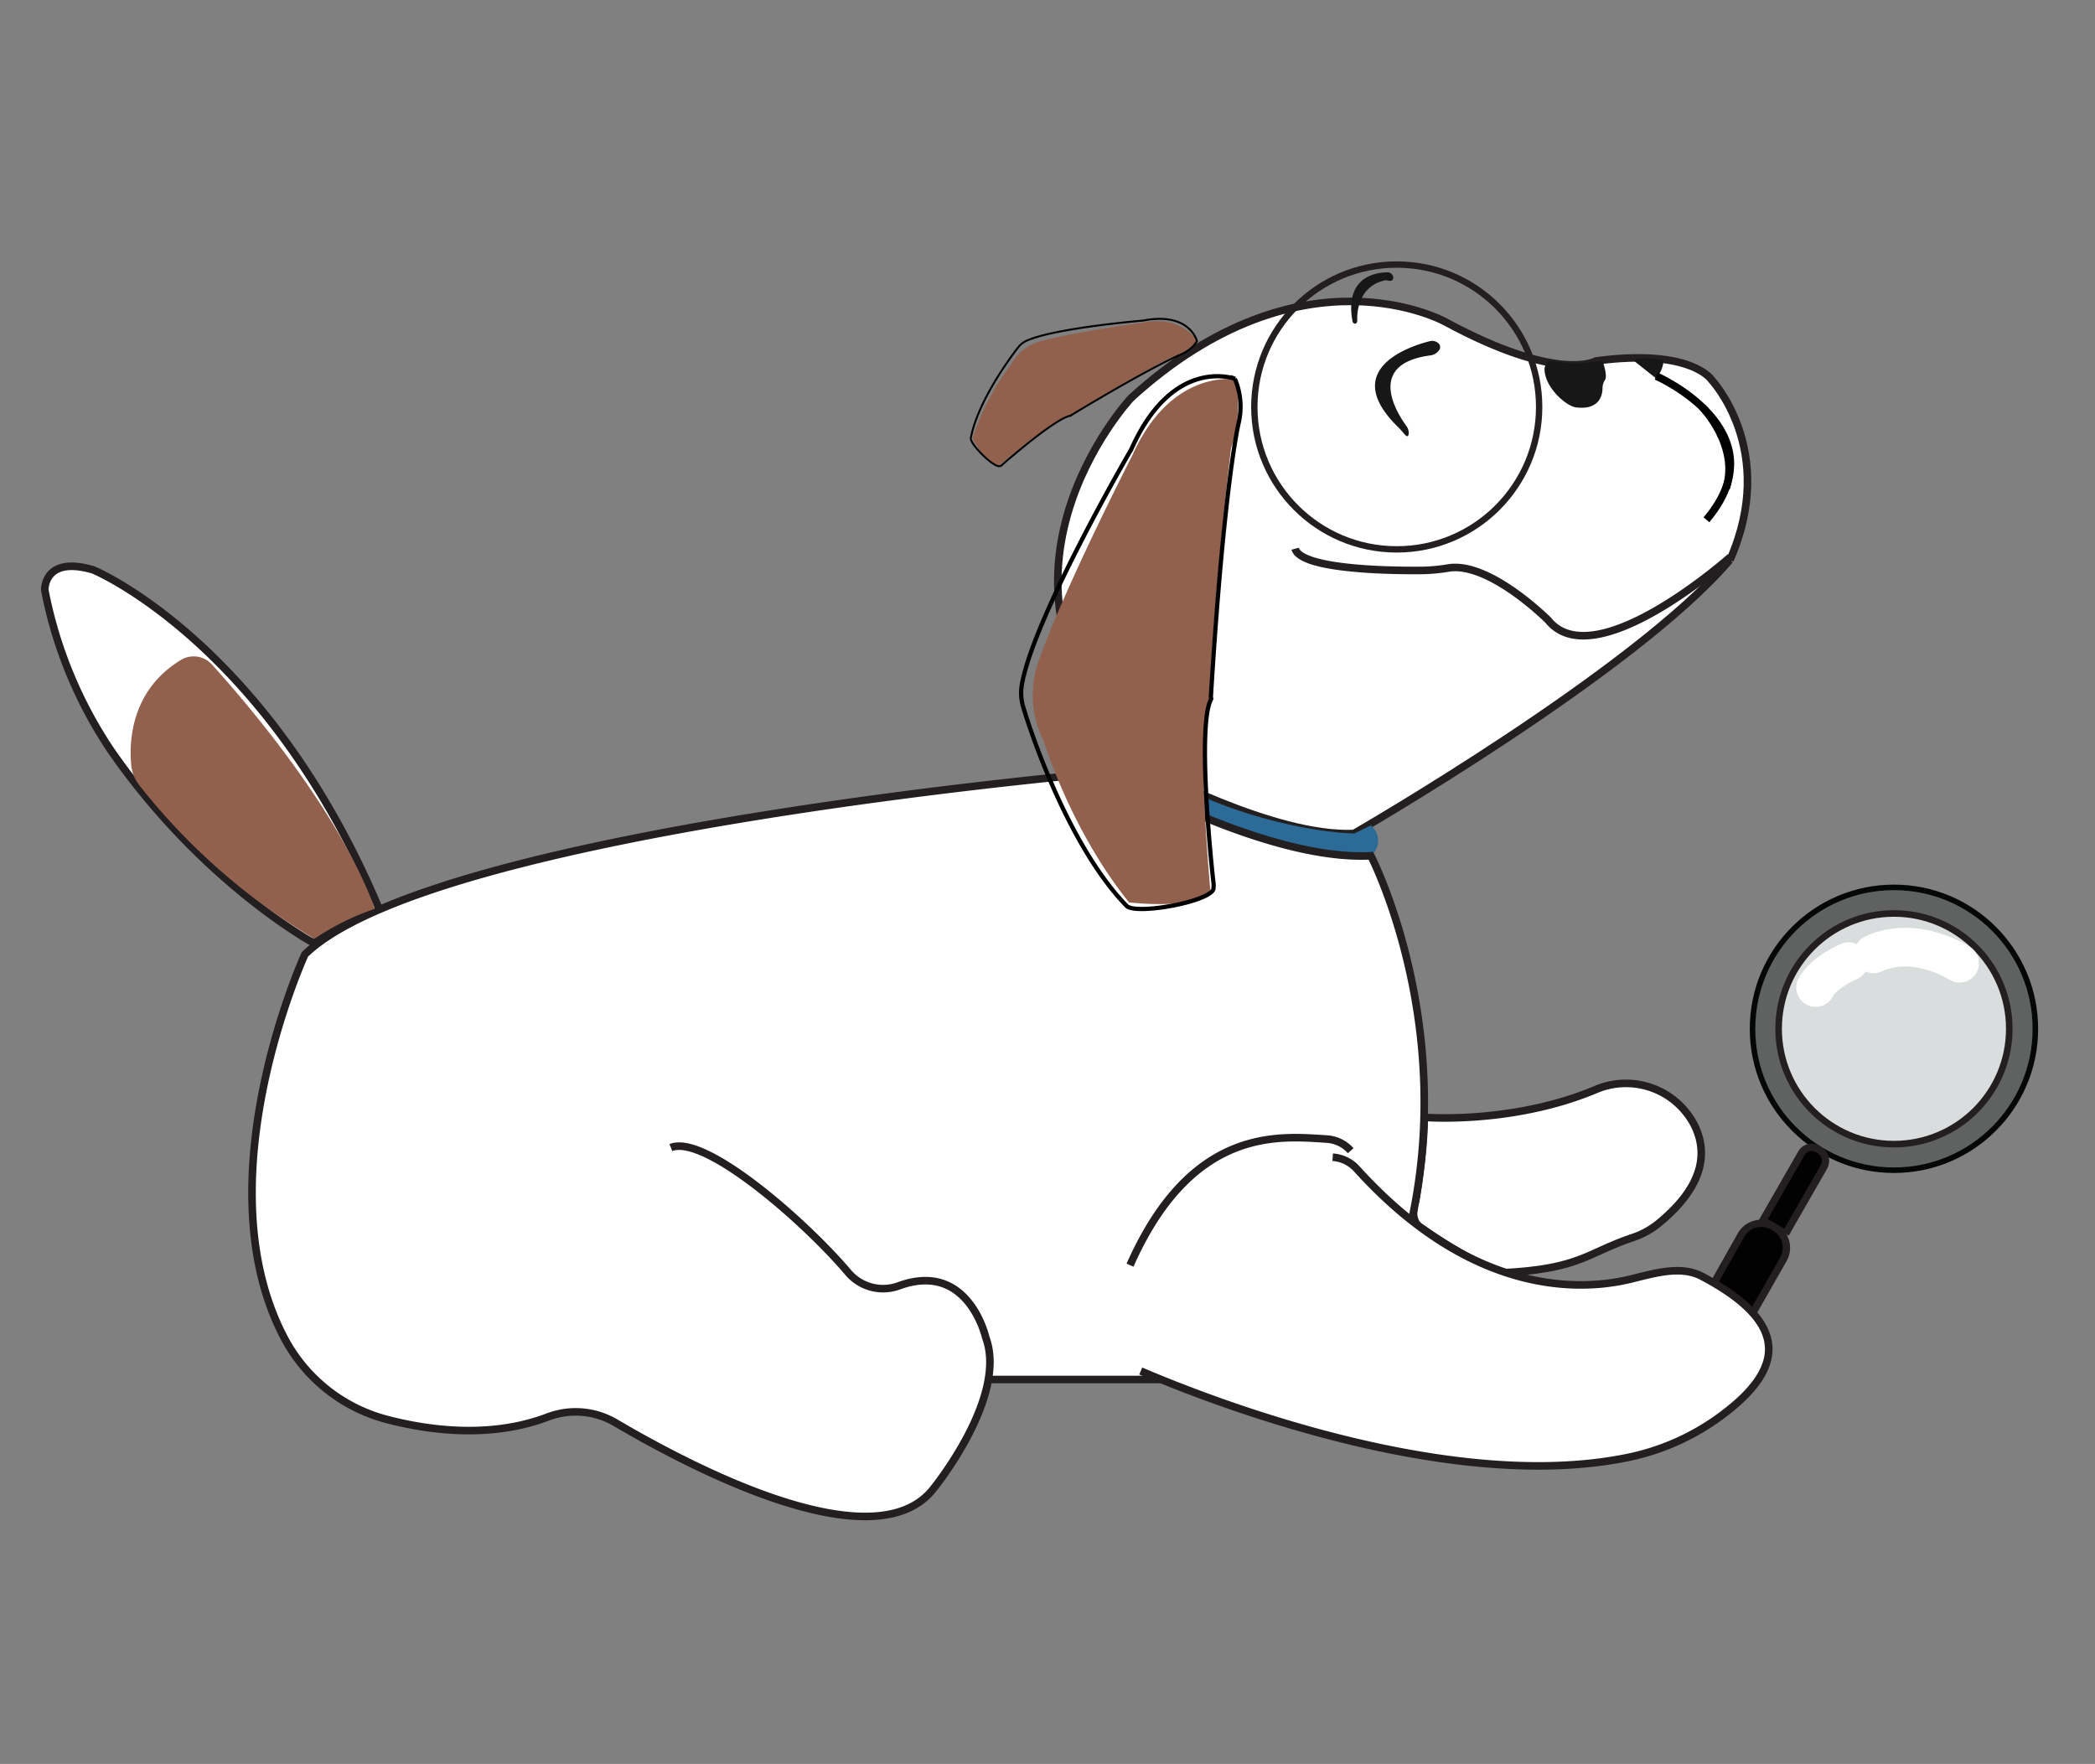 <svg id="Layer_1" data-name="Layer 1" xmlns="http://www.w3.org/2000/svg" viewBox="0 0 379.09 319.18"><rect x="0" y="0" width="379.09" height="319.18" fill="#808080" stroke="none"/><defs><style>.cls-1{fill:#fff;}.cls-1,.cls-11,.cls-2,.cls-5,.cls-6{stroke:#231f20;}.cls-1,.cls-10,.cls-11,.cls-12,.cls-13,.cls-2,.cls-4,.cls-5,.cls-6,.cls-7{stroke-miterlimit:10;}.cls-1,.cls-10,.cls-2{stroke-width:1.37px;}.cls-10,.cls-11,.cls-12,.cls-13,.cls-2,.cls-7{fill:none;}.cls-3{fill:#2c6a97;}.cls-4{fill:#606161;stroke:#050606;}.cls-5{fill:#dadddd;stroke-width:1.19px;}.cls-6{fill:#020202;stroke-width:1.32px;}.cls-7{stroke:#fff;stroke-linecap:round;stroke-width:7px;}.cls-8{fill:#92614e;}.cls-9{fill:#171717;}.cls-10,.cls-12,.cls-13{stroke:#000;}.cls-11{stroke-width:1.15px;}.cls-12{stroke-width:0.35px;}.cls-13{stroke-width:0.77px;}</style></defs><path class="cls-1" d="M313,101.34c-17.17,20.2-68,49.48-68,49.48-14.47.68-37.36-11.78-37.36-11.78-34.68-33-3-67-3-67,31-28.28,56.89-13.8,56.89-13.8,20.53,11.11,27.27,7.07,27.27,7.07C306,63,309.67,68.68,309.67,68.68s12.12,12.8,3.36,32.66"/><path class="cls-2" d="M234.36,99.29c1,3.64,16.13,4,23,3.93a31.82,31.82,0,0,0,4.77-.45c7.43-1.16,18,9.44,18,9.44,8.42,10.44,33-11.44,33-11.44"/><path class="cls-3" d="M205.16,136.53s-4.23,5.2,10.25,10.25c0,0,20.2,9.43,32.65,8.08a3.54,3.54,0,0,0,0-5.5l-3,1.46s-15.91-.14-34.5-10Z"/><path class="cls-1" d="M272.49,230.27c13.5-.73,14.82-3.62,23-6.35a14.64,14.64,0,0,0,4.64-2.56c8.35-6.84,8.8-12.9,6.56-17.59a13.93,13.93,0,0,0-18-6.59c-15.12,6.32-31,5-31,5s.18,5-1.53,15.09h0s-1.47,3.8,1.35,5.13a93,93,0,0,0,9.83,6A16.46,16.46,0,0,0,272.49,230.27Z"/><path class="cls-1" d="M56.62,170.56s-20-10.87-36.58-34.81a78.81,78.81,0,0,1-11.94-29s-.18-6.29,8.8-3.62c0,0,31.41,13,51.76,61.47A62.84,62.84,0,0,0,56.62,170.56Z"/><path class="cls-1" d="M121.4,207.65c6.16-2.47,24.32,13.42,32.09,22.62a8.28,8.28,0,0,0,9.19,2.39c12.57-4.58,15.7,9.39,15.7,9.39,4,10.77-9.43,27.27-9.43,27.27-10.51,13.67-43.62-3.66-57.61-11.9a14.2,14.2,0,0,0-12.26-1c-10.15,3.85-21.11,2.47-28.79.5A29.44,29.44,0,0,1,51.65,242.5c-15.42-28.51,3.52-69.8,3.52-69.8,23.23-22.55,145.76-33,145.76-33s28,16.14,47.13,15.15c0,0,15.3,29.54,7.39,66l-45.3,28.77h-31.3"/><circle class="cls-4" cx="342.71" cy="186.16" r="25.59"/><circle class="cls-5" cx="342.71" cy="186.16" r="20.87"/><path class="cls-6" d="M322.67,206.94h4.77a0,0,0,0,1,0,0V221a2.11,2.11,0,0,1-2.11,2.11h-.38a2.28,2.28,0,0,1-2.28-2.28v-13.9a0,0,0,0,1,0,0Z" transform="translate(499.91 563.35) rotate(-150.14)"/><path class="cls-6" d="M317.17,237.58l5.48-9.61a4.24,4.24,0,0,0-1.44-5.81l-.32-.19a4.24,4.24,0,0,0-5.81,1.43l-5,8.87"/><path class="cls-7" d="M354.59,174.29s-7.95-5.19-15.57-1.69"/><path class="cls-7" d="M334.54,174s-4.51,1.87-6,4.7"/><path class="cls-1" d="M206.42,248.08c12.74,5.45,55.59,22.19,87.89,15.7a42.88,42.88,0,0,0,17.24-7.67c10.77-8,13.09-16.36-3.61-25.17-3.91-2.06-8.82-.46-13.11.57-8.47,2-28.26,3.28-49.32-20a6.44,6.44,0,0,0-4.36-2.11"/><path class="cls-2" d="M244.41,208.22a6.31,6.31,0,0,0-4.36-2.11c-8.36-.5-24.37-2.49-35.57,22.82"/><path class="cls-8" d="M23.75,138.51c-.4-4.19-.14-13.57,9-19.1a4.44,4.44,0,0,1,5.59.82c6,6.62,23,26.38,29.49,44.22a45.94,45.94,0,0,0-10.95,5.43,115.28,115.28,0,0,1-31.67-27.79A6.94,6.94,0,0,1,23.75,138.51Z"/><path class="cls-9" d="M280.4,65.31l4.65.55,4.9-.55c.25.52.93,2.77.48,3.44a2.55,2.55,0,0,0-.45,1.39c0,1.38-.55,4.09-4.8,3.58-1.76-.22-5.71-3.61-5.7-7C279.48,66.4,279.88,65.33,280.4,65.31Z"/><path class="cls-9" d="M297.74,64.77l3.29.35a5.45,5.45,0,0,1-1.37,3.34l-4.21-3.34Z"/><path class="cls-10" d="M299.7,68.05s22.65,9.92,9.08,26"/><path class="cls-10" d="M308,73.64s6.8,7,4.34,14.73"/><circle class="cls-11" cx="252.74" cy="73.64" r="25.77"/><path class="cls-9" d="M254.43,77c-1.63-2.24-7.32-11.15,4.39-12.69a2.26,2.26,0,0,0,1.51-.85.94.94,0,0,0-.12-1.41,1.71,1.71,0,0,0-1.51-.31c-3.19.8-16.4,4.88-5.92,15.34A13.4,13.4,0,0,1,254,78.4c.36.46.85.91.91,0A2.25,2.25,0,0,0,254.43,77Z"/><path class="cls-9" d="M251.13,49.28c-2.14,0-7.88.78-6.39,8.89a.49.49,0,0,0,.42.4c.19,0,.39-.07.44-.54,0,0-.51-6.26,5.22-7.34,0,0,1.23.5,1.29-.41A1,1,0,0,0,251.13,49.28Z"/><path class="cls-8" d="M216.55,61.79s-2.28-4.85-10-3.38c0,0-12.17,1.65-18.37,3.37a8.47,8.47,0,0,0-4.72,3.34,9.19,9.19,0,0,0-.52.85A44.21,44.21,0,0,0,176,79.34s2.79,5.25,4.72,4.91c0,0,7.66-6.48,10.6-7.89a8,8,0,0,1,2.29-1.19S200,71,211.71,64.76A10.46,10.46,0,0,0,216.55,61.79Z"/><path class="cls-12" d="M216.59,61.74a6,6,0,0,1-2.87,2.37s-4.94,2-19.86,11l-.13.12c-2.43.26-11.2,7.81-12.37,8.86a2.08,2.08,0,0,1-.34.24l-.06,0c-1,.47-5.5-4-5.29-5.08,1.25-6.51,6.9-14.27,8.6-16.43a3.94,3.94,0,0,1,1.45-1.15C190.89,59.33,206.9,58,206.9,58c8.37-1.62,9.69,3.71,9.69,3.71Z"/><path class="cls-8" d="M223.49,68.66s-11.56-2-18.61,13.77c0,0-12.26,23.88-16.93,37.15a18.49,18.49,0,0,0,.08,12.64,20,20,0,0,0,.88,2s4.76,15.87,15.39,29.07c0,0,12.9,1.54,14.7-2.34,0,0-2-21.84-.89-28.88,0,0,0-4.66.74-5.59,0,0,.54-16.67,3.91-45.41A22.94,22.94,0,0,0,223.49,68.66Z"/><path class="cls-13" d="M223.45,68.54a13,13,0,0,1,.66,8.1s-2.68,11.31-5,49.43l.06.39c-2.59,4.68,0,29.86.41,33.27a3.47,3.47,0,0,1,0,.91l0,.15c-.38,2.34-14.07,4.83-15.72,3.13-10.12-10.39-17-30.22-18.71-36a8.77,8.77,0,0,1-.25-4c2.12-12.3,19.82-42.64,19.82-42.64,7.57-17,18.78-12.72,18.78-12.72Z"/></svg>